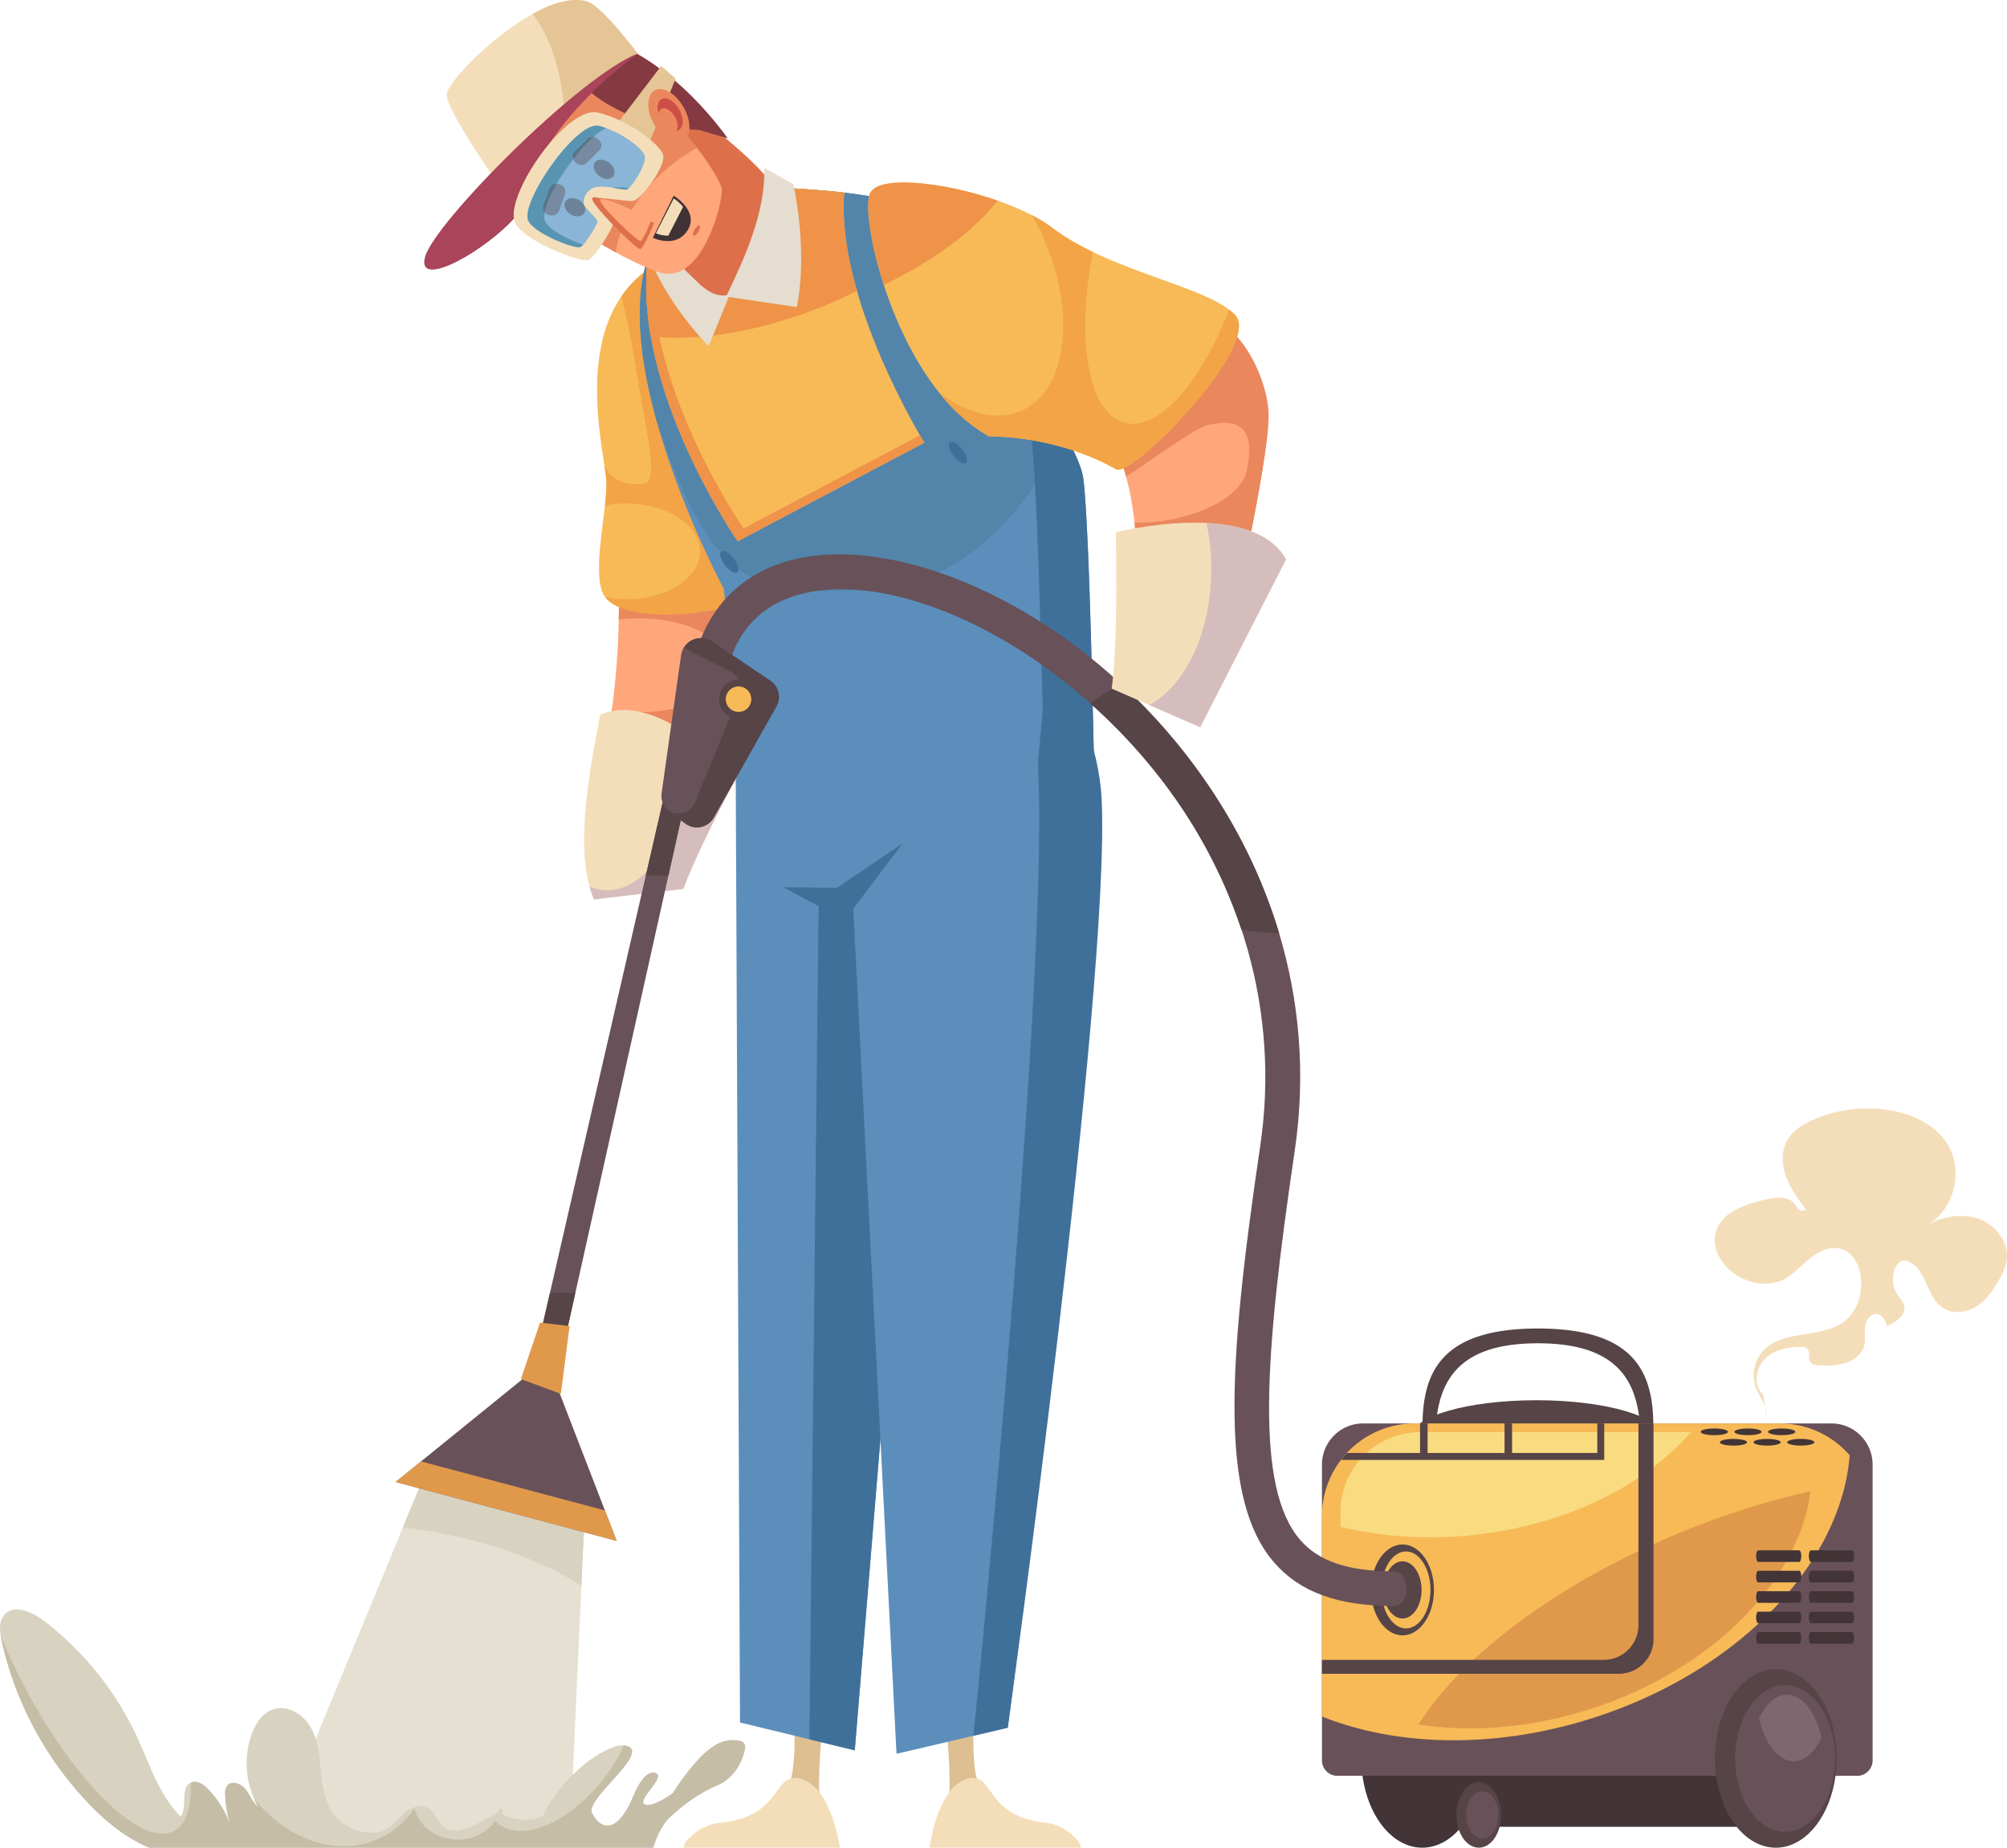 <svg id="Group_19736" data-name="Group 19736" xmlns="http://www.w3.org/2000/svg" xmlns:xlink="http://www.w3.org/1999/xlink" width="683.979" height="629.706" viewBox="0 0 683.979 629.706">
  <defs>
    <clipPath id="clip-path">
      <rect id="Rectangle_2619" data-name="Rectangle 2619" width="683.979" height="629.706" fill="none"/>
    </clipPath>
    <clipPath id="clip-path-3">
      <rect id="Rectangle_2614" data-name="Rectangle 2614" width="7.109" height="6.614" fill="none"/>
    </clipPath>
    <clipPath id="clip-path-4">
      <rect id="Rectangle_2615" data-name="Rectangle 2615" width="7.12" height="6.23" fill="none"/>
    </clipPath>
    <clipPath id="clip-path-5">
      <rect id="Rectangle_2616" data-name="Rectangle 2616" width="9.794" height="9.611" fill="none"/>
    </clipPath>
    <clipPath id="clip-path-6">
      <rect id="Rectangle_2617" data-name="Rectangle 2617" width="7.738" height="10.737" fill="none"/>
    </clipPath>
  </defs>
  <g id="Group_19735" data-name="Group 19735" clip-path="url(#clip-path)">
    <g id="Group_19734" data-name="Group 19734">
      <g id="Group_19733" data-name="Group 19733" clip-path="url(#clip-path)">
        <path id="Path_28218" data-name="Path 28218" d="M260.912,278.063c0-18.464,5.6-33.433,34.963-33.433s34.965,14.968,34.965,33.433a32.093,32.093,0,0,1-4.042,15.581,30.267,30.267,0,0,0,8.411-20.617c0-18.466-6.295-33.435-39.334-33.435s-39.334,14.968-39.334,33.435a30.276,30.276,0,0,0,8.411,20.617,32.112,32.112,0,0,1-4.04-15.581" transform="translate(228.248 213.169)" fill="#564447"/>
        <path id="Path_28219" data-name="Path 28219" d="M339.839,264.974c0-6.873-19.1-12.446-42.668-12.446S254.5,258.1,254.5,264.974s19.1,12.446,42.668,12.446,42.668-5.573,42.668-12.446" transform="translate(226.435 224.678)" fill="#564447"/>
        <path id="Path_28220" data-name="Path 28220" d="M99.82,267.059,49.513,388.919l100.6,1.206L155.077,281.2Z" transform="translate(44.053 237.606)" fill="#e5e0d1"/>
        <path id="Path_28221" data-name="Path 28221" d="M133.49,302.782l.985-21.582L79.215,267.059l-6.544,15.853c24.205,2.874,45.57,10.186,60.819,19.87" transform="translate(64.657 237.606)" fill="#d8d2c0"/>
        <path id="Path_28222" data-name="Path 28222" d="M287,331.453c0-16.8-9.286-30.421-20.741-30.421s-20.742,13.619-20.742,30.421,9.286,30.421,20.742,30.421S287,348.254,287,331.453" transform="translate(218.437 267.833)" fill="#423437"/>
        <path id="Path_28223" data-name="Path 28223" d="M156.568,104.3l-42.955,1.2a273.111,273.111,0,0,1-4.363,56.714l38,9.587c20-23.565,9.316-67.5,9.316-67.5" transform="translate(97.201 92.798)" fill="#ffa77b"/>
        <path id="Path_28224" data-name="Path 28224" d="M156.568,104.3l-42.955,1.2s.229,4.936.057,12.875a55.863,55.863,0,0,1,6.947-.442c16.692,0,30.224,7.164,30.224,16s-13.532,16-30.224,16a55.227,55.227,0,0,1-9.273-.775c-.563,4.244-1.249,8.623-2.094,13.056l38,9.587c20-23.565,9.316-67.5,9.316-67.5" transform="translate(97.201 92.798)" fill="#ea875c"/>
        <path id="Path_28225" data-name="Path 28225" d="M143.116,303.344l12.217,4.1s-3.016,18.3-2.553,34.389l-10.705-2.84c4.5-7.888,1.041-35.65,1.041-35.65" transform="translate(126.406 269.89)" fill="#ddbf92"/>
        <path id="Path_28226" data-name="Path 28226" d="M123.3,344.415h53.2s-2.6-20.192-12.931-23.346-5.641,12.62-27.866,14.827c-6.9.686-12.508,6.31-12.4,8.519" transform="translate(109.698 285.291)" fill="#f4deba"/>
        <path id="Path_28227" data-name="Path 28227" d="M181.758,303.344l-11.839,4.1s2.921,18.3,2.474,34.389l10.375-2.84c-4.356-7.888-1.009-35.65-1.009-35.65" transform="translate(151.18 269.89)" fill="#ddbf92"/>
        <path id="Path_28228" data-name="Path 28228" d="M219.194,344.415H167.633s2.519-20.192,12.531-23.346,5.467,12.62,27.01,14.827c6.684.686,12.123,6.31,12.02,8.519" transform="translate(149.146 285.291)" fill="#f4deba"/>
        <path id="Path_28229" data-name="Path 28229" d="M158.061,164.344c-22.66,6.221-45.041,5.132-48.515-3.5-3.428-8.517,1.514-27.558,1.323-37.532-.187-9.787-14.562-58.286,19.207-75.708,31.7-16.355,27.985,116.739,27.985,116.739" transform="translate(95.797 41.116)" fill="#f7ba57"/>
        <path id="Path_28230" data-name="Path 28230" d="M128.906,47.606a37.8,37.8,0,0,0-14.1,12.308c1.553,6,2.978,12.712,4.144,19.878,4.258,26.167,8.848,43.053,3.677,43.894-2.426.395-10.728,1.041-13.638-6.361a54.749,54.749,0,0,1,.711,5.987,64.571,64.571,0,0,1-.5,7.874,38.1,38.1,0,0,1,7.207-.684c13.908,0,25.186,7.3,25.186,16.3s-11.278,16.3-25.186,16.3a38.1,38.1,0,0,1-7.113-.671c5.467,7.158,26.407,7.736,47.6,1.918,0,0,3.719-133.093-27.985-116.737" transform="translate(96.968 41.116)" fill="#f2a446"/>
        <path id="Path_28231" data-name="Path 28231" d="M117.922,58.441C105.28,98.74,144,170.643,144,170.643l3.951,37.137,1.58,349.246,39.113,9.483,24.1-292.356s57.682-26.864,57.682-29.236-1.582-95.608-3.951-112.2-54.125-88.892-64.4-93.632-58.077-6.716-64.4-4.346-19.753,23.7-19.753,23.7" transform="translate(102.66 30.012)" fill="#5c8ebc"/>
        <path id="Path_28232" data-name="Path 28232" d="M202.072,39.083c-10.272-4.741-58.077-6.716-64.4-4.346s-19.753,23.7-19.753,23.7c-4.841,15.43-2.143,35.487,3.02,54.375,20.881,65.532,41.15,58.419,70.662,58.419,28.161,0,53.1-21.15,68.51-53.67C245.487,90.493,210.342,42.9,202.072,39.083" transform="translate(102.661 30.012)" fill="#5385aa"/>
        <path id="Path_28233" data-name="Path 28233" d="M239.26,130.568c-2.372-16.594-54.125-88.892-64.4-93.633a17.673,17.673,0,0,0-2.143-.788c19.114,24.442,47.033,67.3,48.808,79.771,2.445,17.185,4.439,113.74,4.45,116.2s-76.794,37.52-76.794,37.52l-3.214,290.978,15.462,3.747,24.1-292.354s57.682-26.866,57.682-29.236-1.582-95.608-3.951-112.2" transform="translate(129.871 32.16)" fill="#3f7099"/>
        <path id="Path_28234" data-name="Path 28234" d="M146,182.9l14.815,6.814L175.629,479.2l37.927-8.889s32.594-249.095,29.631-313.885S146,182.9,146,182.9" transform="translate(129.897 118.501)" fill="#5c8ebc"/>
        <path id="Path_28235" data-name="Path 28235" d="M219.262,163.392c-.792-17.31-9.076-40.943-19.358-40.693.291,1.835-2.5,27.093-2.372,29.236,3.893,65.259-18.961,301.3-21.981,330.46l11.711-2.746s34.964-251.464,32-316.257" transform="translate(156.19 109.165)" fill="#3f7099"/>
        <path id="Path_28236" data-name="Path 28236" d="M147.721,154.444l63.606-33.582s-30.186-48.794-27.3-85.23c-17.994-2.079-42.921-2.562-47.364-.9-5.971,2.239-18.272,21.373-19.619,23.491-5.163,44.584,30.681,96.217,30.681,96.217" transform="translate(103.679 30.013)" fill="#f7ba57"/>
        <path id="Path_28237" data-name="Path 28237" d="M149.7,139.9s-35.011-50.469-30.814-94.7c-.93,1.4-1.585,2.426-1.842,2.829-5.163,44.584,30.681,96.217,30.681,96.217l63.606-33.582s-.556-.9-1.491-2.515Z" transform="translate(103.679 40.213)" fill="#ef9348"/>
        <path id="Path_28238" data-name="Path 28238" d="M188.373,69.129c-3.214-11.208-5.193-22.875-4.354-33.5-17.994-2.079-42.919-2.562-47.362-.9-5.971,2.237-18.272,21.373-19.619,23.491a92.216,92.216,0,0,0,1.081,26.335c14.984,1.842,35.226-1.115,56.043-9.144,4.974-1.918,9.719-4.033,14.211-6.289" transform="translate(103.681 30.013)" fill="#ef9348"/>
        <path id="Path_28239" data-name="Path 28239" d="M208.475,147.806c1.217-32.516-7.3-46.691-7.3-46.691C198.338,93.492,225.1,54.909,234.831,57.9s17.841,19.184,18.652,30.957-9.732,59.428-9.732,59.428Z" transform="translate(178.803 51.37)" fill="#ffa77b"/>
        <path id="Path_28240" data-name="Path 28240" d="M253.483,88.86c-.811-11.773-8.921-27.964-18.652-30.957s-36.494,35.589-33.656,43.212a45,45,0,0,1,3.762,9.919c3.626-1.926,22.654-16.2,27.664-17.455,13.863-3.473,15.8,4.346,13.447,15.639-1.107,5.3-8.347,12.187-22.212,15.66a58.62,58.62,0,0,1-15.995,1.876,146.794,146.794,0,0,1,.633,21.051l35.275.482s10.543-47.655,9.732-59.428" transform="translate(178.803 51.37)" fill="#ea875c"/>
        <path id="Path_28241" data-name="Path 28241" d="M139.18,189.02c4.736-13.181,18.268-38.342,18.268-38.342s-26.7-29.846-46.633-21c-4.764,24.415-8.422,47.895-2.126,62.933Z" transform="translate(93.721 113.92)" fill="#f4deba"/>
        <path id="Path_28242" data-name="Path 28242" d="M140.174,132.514c.009.533.023,1.064.023,1.6,0,28.365-12.47,51.361-27.854,51.361a15.91,15.91,0,0,1-6.006-1.211,36.144,36.144,0,0,0,1.463,4.371l30.492-3.594C143.028,171.86,156.56,146.7,156.56,146.7a100.889,100.889,0,0,0-16.386-14.184" transform="translate(94.61 117.9)" fill="#d6bdbd"/>
        <path id="Path_28243" data-name="Path 28243" d="M137.435,79.734l7.408-18.221s-23.111-14.371-26.668-18.521L116.99,48.92s5.036,14.815,20.445,30.814" transform="translate(104.088 38.251)" fill="#e5ddcf"/>
        <path id="Path_28244" data-name="Path 28244" d="M135.436,80.215c-11.352-10.656-19.753-20.148-19.753-20.148l12.642-41.483s24.1,16.2,33.185,29.236c0,0-6.716,50.569-26.074,32.4" transform="translate(102.925 16.534)" fill="#dd704a"/>
        <path id="Path_28245" data-name="Path 28245" d="M143.982,30.292l9.878,5.531s5.134,22.123,1.185,41.878l-24.1-3.556c6.255-13.073,13.377-28.331,13.037-43.853" transform="translate(116.504 26.951)" fill="#e5ddcf"/>
        <path id="Path_28246" data-name="Path 28246" d="M139.736,79.035C125.9,74.607,99.141,56.814,95.881,51.774s11.557-34.667,18.372-36.148,24.593,8,29.927,11.852,16.3,19.262,16.89,23.113-6.52,33.185-21.335,28.444" transform="translate(84.896 13.764)" fill="#ffa77b"/>
        <path id="Path_28247" data-name="Path 28247" d="M141.017,44.982a59.412,59.412,0,0,1,11.61-8.33c-3.022-3.948-6.223-7.568-8.445-9.175-5.335-3.851-23.113-13.334-29.927-11.852S92.623,46.738,95.883,51.776c2.294,3.545,16.221,13.4,29.1,20.479,1.179-8.706,6.826-18.856,16.036-27.272" transform="translate(84.897 13.764)" fill="#ea875c"/>
        <path id="Path_28248" data-name="Path 28248" d="M155.795,39.331l-10.074-2.963-8.693-.2s-20.938-4.246-31.012-15.505,15.7-11.854,15.7-11.854c12.659,6.268,24.82,17.8,34.075,30.521" transform="translate(92.245 7.838)" fill="#843a40"/>
        <path id="Path_28249" data-name="Path 28249" d="M100.685,66.343S80.051,37.632,80.573,32.037C81.1,26.36,112.017-4.259,128.362.5c5.163,1.5,17.332,17.778,17.332,17.778-14.725,5.68-30.366,25.713-45.009,48.065" transform="translate(71.678 -0.001)" fill="#f4deba"/>
        <path id="Path_28250" data-name="Path 28250" d="M114.575.5c-5.184-1.51-11.835.546-18.517,4.231,5.9,7.553,10.017,19.865,10.909,34.111,8.379-9.883,16.8-17.423,24.942-20.564,0,0-12.17-16.274-17.334-17.778" transform="translate(85.464 0)" fill="#e5c595"/>
        <path id="Path_28251" data-name="Path 28251" d="M149.6,9.594c-19.772,7.393-69.574,57.68-72.811,69.421-3.154,11.435,20.944-2.162,31.08-13.912C115.674,32.41,149.6,9.594,149.6,9.594" transform="translate(68.069 8.536)" fill="#aa445a"/>
        <path id="Path_28252" data-name="Path 28252" d="M126.119,11.894,111.5,31.056l10.666,6.716,8.889-21.531Z" transform="translate(99.205 10.582)" fill="#e5c595"/>
        <path id="Path_28253" data-name="Path 28253" d="M92.929,57.425c-3.025-9.467,18-39.692,28.538-37.038s20.783,10.635,22.068,14.267-7.368,15.324-10.063,15.77-12.657-1.88-13.627-.45,6.727,7.194,6.663,8.377-5.958,11.248-8.39,12.3-23.164-6.882-25.19-13.226" transform="translate(82.418 17.992)" fill="#f4deba"/>
        <path id="Path_28254" data-name="Path 28254" d="M106.811,35.868c-.79,1.778,15.21,17.778,16.4,17.383s4.741-8.889,4.741-8.889-20.158-10.7-21.136-8.494" transform="translate(95.006 31.646)" fill="#dd704a"/>
        <path id="Path_28255" data-name="Path 28255" d="M129.55,23.439c-2.305-4.947-6.691-8.171-9.8-7.2s-3.757,5.769-1.451,10.718,6.693,8.171,9.8,7.2,3.757-5.771,1.451-10.718" transform="translate(104.025 14.295)" fill="#ea875c"/>
        <path id="Path_28256" data-name="Path 28256" d="M382.879,313.367h-128.8v26.118a4.3,4.3,0,0,0,4.3,4.3H382.879Z" transform="translate(226.062 278.807)" fill="#423437"/>
        <path id="Path_28257" data-name="Path 28257" d="M412.015,256.71H252.455a14.051,14.051,0,0,0-14.05,14.05V371.544a5.268,5.268,0,0,0,5.269,5.268H420.8a5.268,5.268,0,0,0,5.269-5.268V270.76a14.051,14.051,0,0,0-14.05-14.05" transform="translate(212.113 228.399)" fill="#685159"/>
        <path id="Path_28258" data-name="Path 28258" d="M394.46,256.71H270.01A31.605,31.605,0,0,0,238.4,288.315v68.277c25.39,10.161,58.589,11.2,91.965.631,50.249-15.909,85.065-53.082,87.885-89.663a31.5,31.5,0,0,0-23.8-10.851" transform="translate(212.113 228.399)" fill="#f7ba57"/>
        <path id="Path_28259" data-name="Path 28259" d="M349.753,281.159c-44.083,17.227-78.567,42.936-93.943,67.3,17.777,2.715,37.891,1.262,58.088-5.133,42-13.3,71.511-43.811,75.534-74.4a277.908,277.908,0,0,0-39.678,12.232" transform="translate(227.598 239.268)" fill="#e0994b"/>
        <path id="Path_28260" data-name="Path 28260" d="M241.759,285.393v5.2a134.069,134.069,0,0,0,41.275,3.1c33.172-2.545,61.6-16.348,78.1-35.411H268.871a27.111,27.111,0,0,0-27.112,27.112" transform="translate(215.097 229.797)" fill="#f9dc80"/>
        <path id="Path_28261" data-name="Path 28261" d="M277.9,332.576c0-6.172-3.411-11.176-7.619-11.176s-7.619,5-7.619,11.176,3.411,11.176,7.619,11.176,7.619-5,7.619-11.176" transform="translate(233.69 285.954)" fill="#564447"/>
        <path id="Path_28262" data-name="Path 28262" d="M350.761,331.453c0-16.8-9.286-30.421-20.742-30.421s-20.742,13.619-20.742,30.421,9.286,30.421,20.742,30.421,20.742-13.619,20.742-30.421" transform="translate(275.169 267.833)" fill="#564447"/>
        <path id="Path_28263" data-name="Path 28263" d="M346.261,256.71v68.744a11.852,11.852,0,0,1-11.852,11.85h-96v4.741H339.544A11.852,11.852,0,0,0,351.4,330.193V256.71Z" transform="translate(212.113 228.399)" fill="#564447"/>
        <path id="Path_28264" data-name="Path 28264" d="M318.337,253.738l.518,3.213a7.65,7.65,0,0,0-.518-3.213" transform="translate(283.229 225.755)" fill="#f4deba"/>
        <path id="Path_28265" data-name="Path 28265" d="M399.732,237.723c-5.533-2.149-11.9-1.153-17.253,1.414,8.611-5.531,11.5-18.323,6.109-27.021-4.125-6.654-11.892-10.291-19.611-11.588a46.468,46.468,0,0,0-26.3,3.3c-3.383,1.495-6.72,3.53-8.6,6.716-2.2,3.723-2.018,8.472-.552,12.538s4.082,7.6,6.661,11.07c-.334.784-1.525.773-2.2.251a10.618,10.618,0,0,1-1.553-2.016c-2.183-2.774-6.457-2.237-9.893-1.432-6.8,1.593-14.693,4.137-16.828,10.79-2.185,6.8,3.46,14,10.121,16.569a16.325,16.325,0,0,0,11.618.442c3.73-1.44,6.5-4.554,9.547-7.147s6.965-4.826,10.864-3.938c5.709,1.3,7.973,8.477,7.139,14.273a16.566,16.566,0,0,1-4.116,9.252c-7.34,7.583-21.669,3.553-29,11.146a12.409,12.409,0,0,0-2.634,12.665c.848,2.275,2.377,4.392,3.182,6.633l-.669-4.152c-3.4-3.048-2.657-8.991.582-12.206s8.111-4.173,12.672-4.1a2.83,2.83,0,0,1,1.514.317c1.5.966.3,3.562,1.387,4.981.654.854,1.878.956,2.954.983a26.752,26.752,0,0,0,9.063-.816c2.9-.952,5.58-3.12,6.3-6.083.514-2.107,0-4.333.291-6.482s2-4.465,4.131-4.093c1.852.323,2.772,2.379,3.383,4.157,3.1-1.459,6.784-4.176,5.692-7.428a11.169,11.169,0,0,0-1.892-2.84,9.964,9.964,0,0,1-1.291-9.152c.5-1.364,1.487-2.734,2.925-2.94a3.865,3.865,0,0,1,2.345.556c5.735,3.118,5.775,12.073,11.259,15.611,3.35,2.162,7.939,1.567,11.31-.557s5.735-5.52,7.7-8.987a19.376,19.376,0,0,0,2.661-6.848c.784-5.883-3.49-11.682-9.023-13.831" transform="translate(275.131 177.853)" fill="#f4deba"/>
        <path id="Path_28266" data-name="Path 28266" d="M151.5,120.4,95.4,364.556l7.111,7.9,52.94-237.441Z" transform="translate(84.882 107.121)" fill="#685159"/>
        <path id="Path_28267" data-name="Path 28267" d="M124.161,191.315l12.553-56.3L132.763,120.4l-16.3,70.915Z" transform="translate(103.624 107.121)" fill="#564447"/>
        <path id="Path_28268" data-name="Path 28268" d="M102.53,233.19,95.4,264.2l7.111,7.9,8.678-38.915Z" transform="translate(84.882 207.473)" fill="#564447"/>
        <path id="Path_28269" data-name="Path 28269" d="M121.9,174.1l5.5,4.159a6.6,6.6,0,0,0,9.734-2.022l21.352-37.889a6.6,6.6,0,0,0-2.062-8.715l-19.846-13.383a6.847,6.847,0,0,0-10.609,4.721l-6.62,46.942A6.6,6.6,0,0,0,121.9,174.1" transform="translate(106.126 102.381)" fill="#685159"/>
        <path id="Path_28270" data-name="Path 28270" d="M122.8,245.2,71.357,286.906l75.311,20.071Z" transform="translate(63.487 218.158)" fill="#685159"/>
        <path id="Path_28271" data-name="Path 28271" d="M197.822,119.45c-31.246-17.032-44.216-73.774-40.678-82.737s45.735-.848,62.037,11.563c20.044,15.263,53.01,19.827,62.444,29.814s-35.177,55.641-40.548,52.579c-20.634-11.756-43.256-11.219-43.256-11.219" transform="translate(139.309 29.28)" fill="#f7ba57"/>
        <path id="Path_28272" data-name="Path 28272" d="M268.143,71c-9.588,25.065-24.169,41.555-35.574,38.56C220.161,106.3,215.805,81.1,221.777,51.37a81.166,81.166,0,0,1-14-8.341,47.466,47.466,0,0,0-6.809-4.22c1.226,2.158,2.408,4.377,3.477,6.716,11.839,25.9,8.774,52.68-6.846,59.821-8.373,3.829-18.648,1.191-28.21-6.028A57.571,57.571,0,0,0,186.42,114.2s22.622-.537,43.256,11.221c5.371,3.059,49.979-42.594,40.548-52.581A17.186,17.186,0,0,0,268.143,71" transform="translate(150.711 34.529)" fill="#f2a446"/>
        <path id="Path_28273" data-name="Path 28273" d="M257.982,309.517c-5.913,0-10.72-6.948-10.72-15.488s4.807-15.488,10.72-15.488,10.72,6.948,10.72,15.488-4.809,15.488-10.72,15.488m1.185-28.6c-4.605,0-8.351,5.885-8.351,13.117s3.745,13.118,8.351,13.118,8.349-5.885,8.349-13.118-3.745-13.117-8.349-13.117" transform="translate(219.993 247.822)" fill="#564447"/>
        <path id="Path_28274" data-name="Path 28274" d="M262.489,291.324c0-5.382-2.908-9.743-6.5-9.743s-6.495,4.362-6.495,9.743,2.908,9.743,6.495,9.743,6.5-4.361,6.5-9.743" transform="translate(221.981 250.527)" fill="#564447"/>
        <path id="Path_28275" data-name="Path 28275" d="M364.033,458.389c-19.046,0-32.006-4.709-40.784-14.817-18.5-21.3-15.936-66.361-4.736-142.063,6.688-45.187-6.17-90.627-36.2-127.951-25.213-31.335-60.7-54.465-92.619-60.359-13.85-2.562-46.776-4.889-53.322,28.627L124.736,139.4c5.926-30.33,30.965-44.471,66.951-37.819,68.455,12.642,154.28,95.536,138.554,201.816-10.431,70.515-13.462,114.8,1.92,132.518,6.317,7.27,16.388,10.658,31.7,10.658,5.9-.089,6.072,11.726.176,11.813" transform="translate(110.98 88.944)" fill="#685159"/>
        <path id="Path_28276" data-name="Path 28276" d="M207.015,123.328A76.9,76.9,0,0,0,196.633,130a190.6,190.6,0,0,1,21.713,22.773A173.321,173.321,0,0,1,248.128,207.1q6.276.921,12.882,1.364c-10.142-33.973-30.15-63.139-53.995-85.134" transform="translate(174.947 109.727)" fill="#564447"/>
        <path id="Path_28277" data-name="Path 28277" d="M200.486,150.812c2.321-16.639,1.393-53.284,1.393-53.284s46.411-11.707,58.014,9.243l-29.24,57.2Z" transform="translate(178.375 83.87)" fill="#f4deba"/>
        <path id="Path_28278" data-name="Path 28278" d="M226.773,94.323a75.135,75.135,0,0,1,1.629,15.6c0,21.647-8.876,39.977-21.161,46.408l17.4,7.589,29.24-57.2C249,97.9,237.939,94.875,226.773,94.323" transform="translate(184.385 83.921)" fill="#d6bdbd"/>
        <path id="Path_28279" data-name="Path 28279" d="M239.744,349.718c8.23-14.522-12.674,8.328-19.557,7.111-4.327-.765,7.309-9.679,3.161-10.864-4.248-1.213-7.495,7.982-8.3,9.679-5.48,11.6-10.722,9.226-13.4,3.747-1.608-5.327,21.7-21.526,10.911-22.816-4.855-.58-19.691,8.322-27.335,23.612-1.325,2.649-11.542,2.1-14.071-.384.915-1.714-1.075-2.6-1.291-.5-25.2,15.619-17.058-2.791-27.229-1.922-5.667.486-8.305,8.205-13.957,8.838a16.654,16.654,0,0,1-15.031-6.295c-3.048-4.12-3.8-9.458-4.3-14.558s-.894-10.4-3.411-14.868-7.876-7.8-12.752-6.223c-3.772,1.226-6.172,4.957-7.489,8.7a29.828,29.828,0,0,0,2.232,24.417c-1.975-1.466-2.767-4.016-4.3-5.941s-4.834-3.022-6.272-1.028a4.8,4.8,0,0,0-.616,2.967,34.97,34.97,0,0,0,2.035,10.868,36.466,36.466,0,0,0-7.725-12.637c-1.54-1.64-3.766-3.25-5.858-2.421-3.963,1.572-1.134,8.171-3.647,11.614-7.3-7.291-10.452-17.612-14.774-26.983a106.006,106.006,0,0,0-32.136-39.951C10.7,290.9,4.571,288.4,1.4,292.178c-1.918,2.281-1.5,5.664-.864,8.574a117.028,117.028,0,0,0,32.034,58.029c5.231,5.148,11.537,9.893,18.3,12.667H222.635c3.874-13.434,13.751-15.8,17.109-21.73" transform="translate(0 258.258)" fill="#d8d2c0"/>
        <path id="Path_28280" data-name="Path 28280" d="M220.08,352.66c-4.327-.765,7.309-9.679,3.161-10.864-4.248-1.213-7.495,7.98-8.3,9.679-5.48,11.6-10.722,9.224-13.4,3.747-1.606-5.32,21.615-21.467,10.96-22.809a56.694,56.694,0,0,1-7.536,12.2c-11.554,14.369-27.329,20.862-35.238,14.505a9.789,9.789,0,0,1-1.036-1,15.6,15.6,0,0,1-12.81,6.393c-7.153,0-13.134-4.492-14.761-10.539A29.867,29.867,0,0,1,127.3,364.9c-13.871,5.25-29.823-.937-40.769-14.248a27.586,27.586,0,0,0,1.289,2.566c-1.975-1.465-2.768-4.016-4.3-5.939s-4.834-3.022-6.272-1.028a4.8,4.8,0,0,0-.616,2.967,35.022,35.022,0,0,0,2.033,10.868,36.415,36.415,0,0,0-7.723-12.636c-1.54-1.64-3.766-3.25-5.858-2.421-.059.023-.1.059-.157.083.257,8.36-1.6,14.3-5.79,16.473-11.042,5.726-34.077-16.8-51.451-50.31C4.825,305.75,2.3,300.279.121,294.958c.089.55.189,1.1.3,1.625a117.04,117.04,0,0,0,32.033,58.029c5.233,5.148,11.539,9.893,18.3,12.665H222.527c3.874-13.432,13.751-15.8,17.109-21.728,8.23-14.522-12.674,8.328-19.557,7.111" transform="translate(0.108 262.429)" fill="#c6bda7"/>
        <path id="Path_28281" data-name="Path 28281" d="M112.637,341.4c3.43,1.916,7.519.79,10.346-1.582s4.705-5.792,6.752-8.978a75.71,75.71,0,0,1,7.644-9.983,25.738,25.738,0,0,1,6.459-5.493,11.291,11.291,0,0,1,8.22-1.26,2.4,2.4,0,0,1,1.162.58,2.853,2.853,0,0,1,.393,2.593c-1.175,5.352-4.7,10.087-9.4,12.055-12.444,5.206-21.044,16.087-21.044,16.087l-10.182-.571Z" transform="translate(100.215 279.193)" fill="#c6bda7"/>
        <path id="Path_28282" data-name="Path 28282" d="M159.044,176.542l-17.769-9.511,18.213.189,22.416-15.1-18.7,24.71Z" transform="translate(125.695 135.348)" fill="#3f7099"/>
        <path id="Path_28283" data-name="Path 28283" d="M346.987,328.9c0-13.8-7.629-24.99-17.038-24.99s-17.04,11.189-17.04,24.99,7.629,24.99,17.04,24.99,17.038-11.187,17.038-24.99" transform="translate(278.401 270.39)" fill="#685159"/>
        <path id="Path_28284" data-name="Path 28284" d="M275.379,331.1c0-4.441-2.455-8.041-5.482-8.041s-5.482,3.6-5.482,8.041,2.455,8.041,5.482,8.041,5.482-3.6,5.482-8.041" transform="translate(235.254 287.431)" fill="#685159"/>
        <path id="Path_28285" data-name="Path 28285" d="M155.425,129.63l-19.846-13.385a6.817,6.817,0,0,0-9.655,2.168l16.042,8.122a6.044,6.044,0,0,1,2.865,7.682l-15.082,36.855a6.043,6.043,0,0,1-8.613,2.948l-.737-.425a6.011,6.011,0,0,0,.5.5l5.5,4.161a6.6,6.6,0,0,0,9.734-2.024l21.35-37.889a6.6,6.6,0,0,0-2.06-8.713" transform="translate(107.121 102.386)" fill="#564447"/>
        <path id="Path_28286" data-name="Path 28286" d="M110.533,239.706l-10.074-1.185-6.52,19.26,13.631,5.036Z" transform="translate(83.58 212.216)" fill="#e0994b"/>
        <path id="Path_28287" data-name="Path 28287" d="M79.993,263.564l-8.636,7,75.309,20.073-4.006-10.371Z" transform="translate(63.488 234.497)" fill="#e0994b"/>
        <path id="Path_28288" data-name="Path 28288" d="M142.926,129.212a6.618,6.618,0,1,0-6.618,6.618,6.618,6.618,0,0,0,6.618-6.618" transform="translate(115.387 109.074)" fill="#564447"/>
        <path id="Path_28289" data-name="Path 28289" d="M139.585,128.142a4.346,4.346,0,1,0-4.346,4.346,4.347,4.347,0,0,0,4.346-4.346" transform="translate(116.457 110.143)" fill="#f7ba57"/>
        <path id="Path_28290" data-name="Path 28290" d="M331.381,294.342H317.428c-.4,0-.728.884-.728,1.975s.325,1.977.728,1.977h13.954c.4,0,.726-.884.726-1.977s-.325-1.975-.726-1.975" transform="translate(281.773 261.881)" fill="#423437"/>
        <path id="Path_28291" data-name="Path 28291" d="M331.381,290.657H317.428c-.4,0-.728.884-.728,1.975s.325,1.977.728,1.977h13.954c.4,0,.726-.884.726-1.977s-.325-1.975-.726-1.975" transform="translate(281.773 258.602)" fill="#423437"/>
        <path id="Path_28292" data-name="Path 28292" d="M331.381,286.972H317.428c-.4,0-.728.884-.728,1.975s.325,1.977.728,1.977h13.954c.4,0,.726-.886.726-1.977s-.325-1.975-.726-1.975" transform="translate(281.773 255.323)" fill="#423437"/>
        <path id="Path_28293" data-name="Path 28293" d="M331.381,283.287H317.428c-.4,0-.728.884-.728,1.975s.325,1.977.728,1.977h13.954c.4,0,.726-.884.726-1.977s-.325-1.975-.726-1.975" transform="translate(281.773 252.045)" fill="#423437"/>
        <path id="Path_28294" data-name="Path 28294" d="M331.381,279.6H317.428c-.4,0-.728.884-.728,1.975s.325,1.977.728,1.977h13.954c.4,0,.726-.884.726-1.977s-.325-1.975-.726-1.975" transform="translate(281.773 248.767)" fill="#423437"/>
        <path id="Path_28295" data-name="Path 28295" d="M340.893,294.342H326.94c-.4,0-.728.884-.728,1.975s.325,1.977.728,1.977h13.954c.4,0,.728-.884.728-1.977s-.327-1.975-.728-1.975" transform="translate(290.236 261.881)" fill="#423437"/>
        <path id="Path_28296" data-name="Path 28296" d="M340.893,290.657H326.94c-.4,0-.728.884-.728,1.975s.325,1.977.728,1.977h13.954c.4,0,.728-.884.728-1.977s-.327-1.975-.728-1.975" transform="translate(290.236 258.602)" fill="#423437"/>
        <path id="Path_28297" data-name="Path 28297" d="M340.893,286.972H326.94c-.4,0-.728.884-.728,1.975s.325,1.977.728,1.977h13.954c.4,0,.728-.886.728-1.977s-.327-1.975-.728-1.975" transform="translate(290.236 255.323)" fill="#423437"/>
        <path id="Path_28298" data-name="Path 28298" d="M340.893,283.287H326.94c-.4,0-.728.884-.728,1.975s.325,1.977.728,1.977h13.954c.4,0,.728-.884.728-1.977s-.327-1.975-.728-1.975" transform="translate(290.236 252.045)" fill="#423437"/>
        <path id="Path_28299" data-name="Path 28299" d="M340.893,279.6H326.94c-.4,0-.728.884-.728,1.975s.325,1.977.728,1.977h13.954c.4,0,.728-.884.728-1.977s-.327-1.975-.728-1.975" transform="translate(290.236 248.767)" fill="#423437"/>
        <path id="Path_28300" data-name="Path 28300" d="M315.991,258.762c0-.629-2.077-1.138-4.641-1.138s-4.639.508-4.639,1.138,2.077,1.138,4.639,1.138,4.641-.508,4.641-1.138" transform="translate(272.885 229.212)" fill="#423437"/>
        <path id="Path_28301" data-name="Path 28301" d="M322.061,258.762c0-.629-2.077-1.138-4.641-1.138s-4.639.508-4.639,1.138,2.077,1.138,4.639,1.138,4.641-.508,4.641-1.138" transform="translate(278.286 229.212)" fill="#423437"/>
        <path id="Path_28302" data-name="Path 28302" d="M328.132,258.762c0-.629-2.079-1.138-4.641-1.138s-4.641.508-4.641,1.138,2.079,1.138,4.641,1.138,4.641-.508,4.641-1.138" transform="translate(283.686 229.212)" fill="#423437"/>
        <path id="Path_28303" data-name="Path 28303" d="M319.441,260.643c0-.629-2.077-1.138-4.641-1.138s-4.639.508-4.639,1.138,2.077,1.138,4.639,1.138,4.641-.508,4.641-1.138" transform="translate(275.955 230.886)" fill="#423437"/>
        <path id="Path_28304" data-name="Path 28304" d="M325.511,260.643c0-.629-2.079-1.138-4.641-1.138s-4.639.508-4.639,1.138,2.077,1.138,4.639,1.138,4.641-.508,4.641-1.138" transform="translate(281.356 230.886)" fill="#423437"/>
        <path id="Path_28305" data-name="Path 28305" d="M331.58,260.643c0-.629-2.077-1.138-4.641-1.138s-4.639.508-4.639,1.138,2.077,1.138,4.639,1.138,4.641-.508,4.641-1.138" transform="translate(286.755 230.886)" fill="#423437"/>
        <path id="Path_28306" data-name="Path 28306" d="M331.539,256.71h-2.37v10.074H243.852q-1.057,1.137-2,2.372h89.688Z" transform="translate(215.179 228.399)" fill="#564447"/>
        <rect id="Rectangle_2612" data-name="Rectangle 2612" width="2.568" height="11.457" transform="translate(512.742 485.109)" fill="#564447"/>
        <rect id="Rectangle_2613" data-name="Rectangle 2613" width="2.568" height="11.457" transform="translate(483.95 485.109)" fill="#564447"/>
        <path id="Path_28307" data-name="Path 28307" d="M326.761,305.63c-3.778,0-7.168,3.129-9.539,8.094,2.047,8.623,6.552,14.626,11.8,14.626,3.778,0,7.168-3.129,9.539-8.094-2.047-8.623-6.552-14.626-11.8-14.626" transform="translate(282.237 271.924)" fill="#7f6770"/>
        <path id="Path_28308" data-name="Path 28308" d="M200.652,39.085c-18.5-6.44-40.969-8.808-43.509-2.373-1.521,3.855.019,16.55,4.743,31.118C179.362,59.3,193.01,49.1,200.652,39.085" transform="translate(139.31 29.281)" fill="#ef9348"/>
        <path id="Path_28309" data-name="Path 28309" d="M126.288,22.209c-1.4-3.008-4.069-4.97-5.958-4.378s-2.285,3.509-.882,6.518,4.069,4.97,5.958,4.378,2.285-3.509.882-6.518" transform="translate(105.527 15.77)" fill="#cc4f46"/>
        <path id="Path_28310" data-name="Path 28310" d="M124.63,22.938c-1.079-2.3-3.126-3.795-4.571-3.343s-1.74,2.682-.661,4.979,3.126,3.795,4.571,3.343,1.74-2.682.661-4.979" transform="translate(105.651 17.362)" fill="#ea875c"/>
        <path id="Path_28311" data-name="Path 28311" d="M95.289,54.712c-2.139-6.693,16.726-33.839,24.175-31.963s14.693,7.519,15.6,10.085-4.418,11.342-6.325,11.658c-1.03.17-7.967-1.9-11.259-.593a5.516,5.516,0,0,0-3.163,5.544c.265,1.192,4.756,5.087,4.711,5.922s-4.212,7.952-5.932,8.7S96.721,59.2,95.289,54.712" transform="translate(84.631 20.158)" fill="#8ab5d6"/>
        <path id="Path_28312" data-name="Path 28312" d="M101.018,54.909c-1.871-5.854,12.334-27.365,20.906-31.4-.813-.291-1.633-.552-2.459-.76-7.449-1.876-26.314,25.269-24.175,31.963,1.432,4.482,16.089,10.095,17.809,9.35a3.594,3.594,0,0,0,.975-.794c-4.979-1.735-12.081-5.306-13.056-8.36" transform="translate(84.632 20.158)" fill="#5995b2"/>
        <path id="Path_28313" data-name="Path 28313" d="M110.542,33.924a39.543,39.543,0,0,0,4.481.675,2.1,2.1,0,0,0,.9-.531,17.938,17.938,0,0,0-5.382-.144" transform="translate(98.351 30.05)" fill="#5995b2"/>
        <path id="Path_28314" data-name="Path 28314" d="M108.249,36.174c-.62,1.476,12.8,14.354,13.768,14.01s3.745-7.387,3.745-7.387-16.747-8.449-17.514-6.623" transform="translate(96.292 31.954)" fill="#ffa77b"/>
        <path id="Path_28315" data-name="Path 28315" d="M134.464,101.925c-1.495-1.948-3.373-3.014-4.2-2.385s-.278,2.721,1.217,4.669,3.373,3.014,4.2,2.383.278-2.719-1.217-4.668" transform="translate(115.561 88.402)" fill="#3f7099"/>
        <path id="Path_28316" data-name="Path 28316" d="M175.7,82.221c-1.495-1.948-3.373-3.014-4.2-2.385s-.278,2.721,1.217,4.669,3.373,3.014,4.2,2.383.278-2.719-1.217-4.668" transform="translate(152.251 70.871)" fill="#3f7099"/>
        <path id="Path_28317" data-name="Path 28317" d="M125.576,42.035c.582-.964,1.332-1.567,1.674-1.347s.149,1.181-.433,2.145-1.332,1.567-1.676,1.347-.147-1.181.435-2.145" transform="translate(111.19 36.16)" fill="#dd704a"/>
        <path id="Path_28318" data-name="Path 28318" d="M117.739,49.628l7.1-14.349s8.8,5.34,4.768,11.777-11.867,2.572-11.867,2.572" transform="translate(104.754 31.388)" fill="#3f3335"/>
        <path id="Path_28319" data-name="Path 28319" d="M122.523,48.457a10.619,10.619,0,0,1-4.233-.805L124.36,35.8a12.813,12.813,0,0,1,3.178,2.859Z" transform="translate(105.244 31.852)" fill="#f4deba"/>
        <g id="Group_19723" data-name="Group 19723" transform="translate(202.322 54.403)" opacity="0.38" style="mix-blend-mode: multiply;isolation: isolate">
          <g id="Group_19722" data-name="Group 19722">
            <g id="Group_19721" data-name="Group 19721" clip-path="url(#clip-path-3)">
              <path id="Path_28320" data-name="Path 28320" d="M108.751,34.231c-1.669-1.395-2.186-3.481-1.155-4.66s3.222-1.005,4.891.391,2.186,3.481,1.155,4.66-3.222,1-4.891-.391" transform="translate(-107.065 -28.789)" fill="#3f3335"/>
            </g>
          </g>
        </g>
        <g id="Group_19726" data-name="Group 19726" transform="translate(192.348 67.51)" opacity="0.38" style="mix-blend-mode: multiply;isolation: isolate">
          <g id="Group_19725" data-name="Group 19725">
            <g id="Group_19724" data-name="Group 19724" clip-path="url(#clip-path-4)">
              <path id="Path_28321" data-name="Path 28321" d="M103.5,41c-1.682-1.24-2.22-3.213-1.2-4.4s3.207-1.153,4.889.089,2.22,3.213,1.2,4.4-3.2,1.151-4.887-.089" transform="translate(-101.787 -35.725)" fill="#3f3335"/>
            </g>
          </g>
        </g>
        <g id="Group_19729" data-name="Group 19729" transform="translate(195.168 46.633)" opacity="0.38" style="mix-blend-mode: multiply;isolation: isolate">
          <g id="Group_19728" data-name="Group 19728">
            <g id="Group_19727" data-name="Group 19727" clip-path="url(#clip-path-5)">
              <path id="Path_28322" data-name="Path 28322" d="M103.822,29.863l4.613-4.617a2.669,2.669,0,0,1,3.634.342,2.487,2.487,0,0,1,.463,3.515l-4.615,4.617a2.671,2.671,0,0,1-3.634-.34c-1.13-1.066-1.338-2.64-.461-3.517" transform="translate(-103.279 -24.677)" fill="#564447"/>
            </g>
          </g>
        </g>
        <g id="Group_19732" data-name="Group 19732" transform="translate(184.998 62.682)" opacity="0.38" style="mix-blend-mode: multiply;isolation: isolate">
          <g id="Group_19731" data-name="Group 19731">
            <g id="Group_19730" data-name="Group 19730" clip-path="url(#clip-path-6)">
              <path id="Path_28323" data-name="Path 28323" d="M98,40.742l2.175-6.157a2.657,2.657,0,0,1,3.426-1.242,2.508,2.508,0,0,1,1.929,2.991l-2.173,6.155a2.656,2.656,0,0,1-3.426,1.243A2.509,2.509,0,0,1,98,40.742" transform="translate(-97.897 -33.17)" fill="#564447"/>
            </g>
          </g>
        </g>
      </g>
    </g>
  </g>
</svg>
